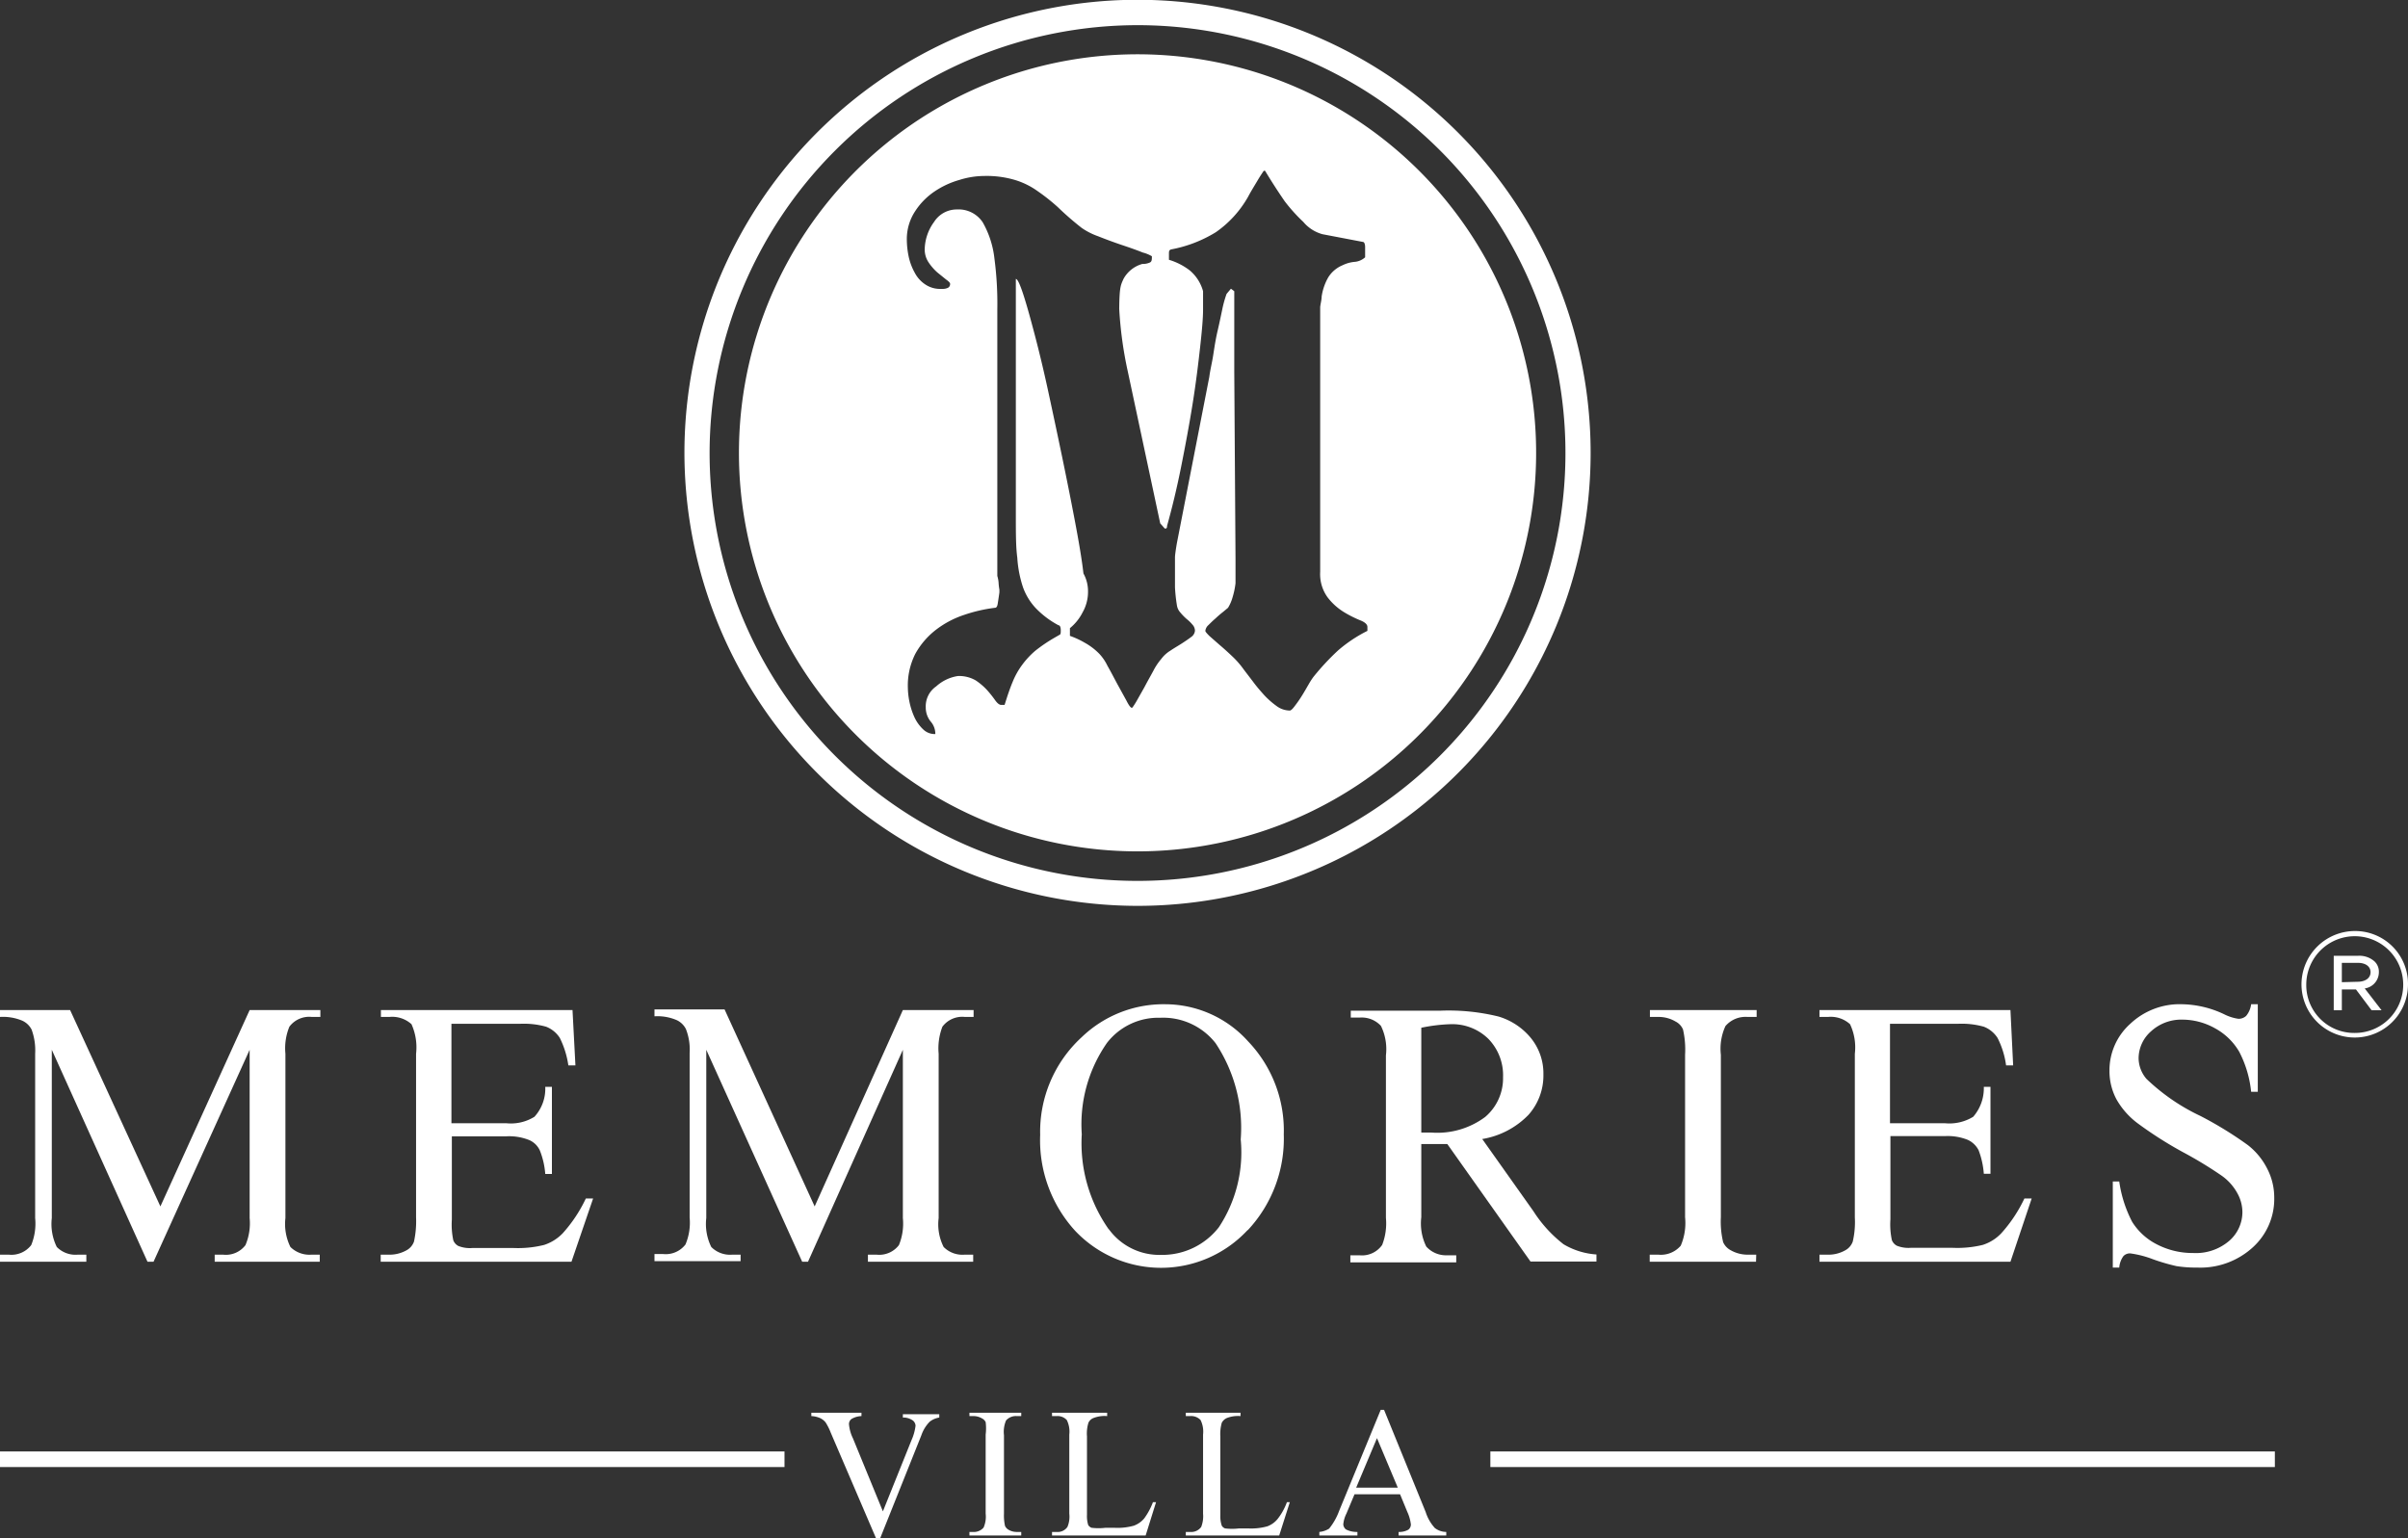 <svg viewBox="0 0 115.75 73.95" xmlns="http://www.w3.org/2000/svg"><rect x="0" y="0" width="115.75" height="73.95" fill="#333333" stroke="none"/><g fill="#fff"><path d="m114.35 46.73a.68.68 0 0 0 -.21-.51 1.1 1.1 0 0 0 -.78-.27h-1.18v2.62h.39v-1h.68l.75 1h.48l-.81-1.05a.79.79 0 0 0 .68-.79zm-1.78.49v-.93h.77c.38 0 .61.18.61.45 0 .29-.26.46-.63.46z"/><path d="m113.2 44.76a2.57 2.57 0 0 0 -2.57 2.56 2.56 2.56 0 0 0 5.12 0 2.54 2.54 0 0 0 -2.55-2.56zm2.32 2.56a2.32 2.32 0 0 1 -2.34 2.34 2.3 2.3 0 0 1 -2.32-2.32 2.33 2.33 0 1 1 4.66 0z"/><path d="m48.36 68.29a.63.63 0 0 1 .52-.21h.21v-.16h-2.49v.16h.21a.79.79 0 0 1 .39.11.39.39 0 0 1 .18.18 2.45 2.45 0 0 1 0 .6v3.8a1.31 1.31 0 0 1 -.1.67.62.62 0 0 1 -.52.21h-.16v.17h2.49v-.17h-.21a.76.76 0 0 1 -.39-.1.41.41 0 0 1 -.18-.19 2.3 2.3 0 0 1 -.05-.59v-3.77a1.39 1.39 0 0 1 .1-.71z"/><path d="m102.75 54a18.79 18.79 0 0 0 2.18 1.39 19.47 19.47 0 0 1 1.86 1.13 2.5 2.5 0 0 1 .76.85 1.89 1.89 0 0 1 .24.89 1.83 1.83 0 0 1 -.64 1.4 2.46 2.46 0 0 1 -1.73.58 3.74 3.74 0 0 1 -1.75-.42 3 3 0 0 1 -1.18-1.08 6 6 0 0 1 -.62-1.94h-.31v4.14h.31a1.08 1.08 0 0 1 .2-.55.42.42 0 0 1 .34-.13 4.81 4.81 0 0 1 1.08.28 9.7 9.7 0 0 0 1.13.33 6.11 6.11 0 0 0 1 .07 3.74 3.74 0 0 0 2.7-1 3.14 3.14 0 0 0 1-2.37 3 3 0 0 0 -.33-1.37 3.34 3.34 0 0 0 -.94-1.15 17.9 17.9 0 0 0 -2.28-1.4 9.74 9.74 0 0 1 -2.59-1.78 1.55 1.55 0 0 1 -.38-1 1.74 1.74 0 0 1 .6-1.29 2.15 2.15 0 0 1 1.51-.56 3.22 3.22 0 0 1 1.57.42 3 3 0 0 1 1.16 1.13 5.33 5.33 0 0 1 .57 1.92h.32v-4.21h-.32a1.09 1.09 0 0 1 -.24.56.53.53 0 0 1 -.37.14 2.2 2.2 0 0 1 -.69-.22 4.9 4.9 0 0 0 -2-.48 3.46 3.46 0 0 0 -2.51.94 3 3 0 0 0 -1 2.25 2.89 2.89 0 0 0 .33 1.37 3.74 3.74 0 0 0 1.02 1.16z"/><path d="m35.6 60.32h-.41a1.27 1.27 0 0 1 -1-.37 2.5 2.5 0 0 1 -.24-1.39v-8.09l4.61 10.19h.28l4.56-10.19v8.09a2.72 2.72 0 0 1 -.19 1.3 1.19 1.19 0 0 1 -1.07.46h-.42v.34h5.06v-.34h-.42a1.27 1.27 0 0 1 -1-.37 2.41 2.41 0 0 1 -.24-1.39v-7.9a2.9 2.9 0 0 1 .18-1.3 1.19 1.19 0 0 1 1.08-.47h.42v-.33h-3.4l-4.24 9.44-4.33-9.47h-3.37v.33a2.35 2.35 0 0 1 1.06.18.94.94 0 0 1 .45.43 2.7 2.7 0 0 1 .18 1.16v7.9a2.69 2.69 0 0 1 -.2 1.3 1.2 1.2 0 0 1 -1.07.46h-.42v.34h4.14z"/><path d="m62 72.22h-.14a2.91 2.91 0 0 1 -.45.81 1.15 1.15 0 0 1 -.49.35 2.92 2.92 0 0 1 -.94.1h-.42a2.75 2.75 0 0 1 -.67 0 .3.3 0 0 1 -.16-.13 1.4 1.4 0 0 1 -.07-.5v-3.79a2 2 0 0 1 .07-.66.51.51 0 0 1 .25-.23 1.49 1.49 0 0 1 .65-.09v-.16h-2.63v.16h.21a.62.62 0 0 1 .5.19 1.26 1.26 0 0 1 .12.7v3.8a1.41 1.41 0 0 1 -.09.64.59.59 0 0 1 -.53.24h-.21v.17h4.49z"/><path d="m71.64 69.78h37.71v.75h-37.71z"/><path d="m41.41 68.08v-.16h-2.41v.16a1.18 1.18 0 0 1 .43.1.75.75 0 0 1 .26.21 2.79 2.79 0 0 1 .24.48l2.2 5.13h.16l2-5a1.73 1.73 0 0 1 .4-.65 1 1 0 0 1 .46-.2v-.16h-1.75v.16h.07a.79.79 0 0 1 .42.15.35.35 0 0 1 .12.24 2.44 2.44 0 0 1 -.2.71l-1.37 3.41-1.44-3.51a1.9 1.9 0 0 1 -.19-.68.3.3 0 0 1 .12-.25 1 1 0 0 1 .48-.14z"/><path d="m0 69.78h37.71v.75h-37.71z"/><path d="m4.15 60.32h-.42a1.26 1.26 0 0 1 -1-.37 2.5 2.5 0 0 1 -.24-1.39v-8.09l4.6 10.19h.29l4.62-10.19v8.09a2.69 2.69 0 0 1 -.2 1.3 1.18 1.18 0 0 1 -1.07.46h-.41v.34h5.05v-.34h-.41a1.3 1.3 0 0 1 -1-.37 2.5 2.5 0 0 1 -.24-1.39v-7.9a2.72 2.72 0 0 1 .19-1.3 1.19 1.19 0 0 1 1.08-.47h.41v-.33h-3.4l-4.29 9.44-4.34-9.44h-3.37v.33a2.4 2.4 0 0 1 1.07.18.94.94 0 0 1 .45.43 2.91 2.91 0 0 1 .17 1.16v7.9a2.72 2.72 0 0 1 -.19 1.3 1.2 1.2 0 0 1 -1.07.46h-.43v.34h4.15z"/><path d="m28.51 57.62h-.35a6.85 6.85 0 0 1 -1.11 1.67 2.17 2.17 0 0 1 -.89.56 5.17 5.17 0 0 1 -1.46.15h-2a1.5 1.5 0 0 1 -.67-.1.52.52 0 0 1 -.24-.27 3.65 3.65 0 0 1 -.07-1v-4h2.61a2.6 2.6 0 0 1 1.11.18 1 1 0 0 1 .51.5 3.84 3.84 0 0 1 .26 1.13h.32v-4.19h-.32a2 2 0 0 1 -.52 1.44 2.14 2.14 0 0 1 -1.36.31h-2.63v-4.78h3.3a4 4 0 0 1 1.25.14 1.37 1.37 0 0 1 .66.54 4.36 4.36 0 0 1 .41 1.32h.34l-.14-2.66h-9.21v.33h.41a1.38 1.38 0 0 1 1.06.35 2.71 2.71 0 0 1 .22 1.42v7.87a4.57 4.57 0 0 1 -.1 1.16.77.77 0 0 1 -.38.43 1.65 1.65 0 0 1 -.81.2h-.41v.34h9.17z"/><path d="m69.52 73.65a.91.91 0 0 1 -.55-.19 2.08 2.08 0 0 1 -.44-.77l-2-4.91h-.16l-2 4.86a3 3 0 0 1 -.48.85 1.07 1.07 0 0 1 -.47.16v.17h1.83v-.17a1.14 1.14 0 0 1 -.55-.12.34.34 0 0 1 -.13-.24 1.45 1.45 0 0 1 .15-.52l.39-.93h2.19l.35.85a2 2 0 0 1 .17.6.32.32 0 0 1 -.12.25.88.88 0 0 1 -.47.11v.17h2.29zm-4.33-2.13 1-2.38 1 2.38z"/><path d="m54.67 40.93a19.16 19.16 0 1 0 -19.15-19.16 19.16 19.16 0 0 0 19.15 19.16zm-6.67-12.93a1.49 1.49 0 0 0 -.06-.31v-10c0-.95 0-1.89 0-2.81a16.5 16.5 0 0 0 -.14-2.46 4.52 4.52 0 0 0 -.56-1.73 1.39 1.39 0 0 0 -1.24-.62 1.29 1.29 0 0 0 -1.1.6 2.29 2.29 0 0 0 -.45 1.33 1.11 1.11 0 0 0 .19.62 2.49 2.49 0 0 0 .42.48l.42.34c.13.09.19.16.19.2a.2.2 0 0 1 -.11.2.6.6 0 0 1 -.24.05h-.11a1.27 1.27 0 0 1 -.74-.22 1.5 1.5 0 0 1 -.5-.56 2.8 2.8 0 0 1 -.29-.77 4.12 4.12 0 0 1 -.09-.86 2.43 2.43 0 0 1 .41-1.34 3.33 3.33 0 0 1 .93-.94 4.15 4.15 0 0 1 1.19-.55 4 4 0 0 1 1.18-.19 4.8 4.8 0 0 1 1.48.19 3.67 3.67 0 0 1 1.07.52 9.46 9.46 0 0 1 1 .79 14.44 14.44 0 0 0 1.15 1 3.31 3.31 0 0 0 .79.4q.55.22 1.14.42c.39.13.73.25 1 .36a1.65 1.65 0 0 1 .44.18c0 .17 0 .27-.12.31a.83.83 0 0 1 -.34.06 1.49 1.49 0 0 0 -.9.71c-.14.31-.2.39-.21 1.45a18.79 18.79 0 0 0 .41 3l1.56 7.31.22.25c.07 0 .11 0 .11-.13.23-.82.46-1.76.67-2.81s.4-2.07.56-3.07.27-1.91.36-2.72.14-1.4.14-1.78v-.9a2 2 0 0 0 -.64-1 3.09 3.09 0 0 0 -1-.51v-.28c0-.12 0-.19.11-.22a6.3 6.3 0 0 0 2.15-.83 5.19 5.19 0 0 0 1.55-1.71c.12-.23.27-.47.43-.74s.27-.43.32-.5h.06c.36.6.68 1.08.94 1.46a8.09 8.09 0 0 0 .9 1 1.83 1.83 0 0 0 .92.59l1.94.37c.07 0 .11.11.11.25v.49a.85.85 0 0 1 -.51.22 1.62 1.62 0 0 0 -.57.16 1.48 1.48 0 0 0 -.69.58 2.61 2.61 0 0 0 -.32.93c0 .15-.05.32-.07.5v12.73a1.9 1.9 0 0 0 .35 1.22 2.89 2.89 0 0 0 .78.71 5.34 5.34 0 0 0 .79.4c.23.09.35.2.35.32v.19a6.77 6.77 0 0 0 -1.41.94 11.74 11.74 0 0 0 -1.19 1.28 3.41 3.41 0 0 0 -.23.36c-.1.17-.2.35-.32.54a5.83 5.83 0 0 1 -.34.49c-.11.15-.19.22-.24.22a1.08 1.08 0 0 1 -.64-.22 4 4 0 0 1 -.59-.52c-.19-.21-.37-.42-.54-.65l-.45-.59a4.19 4.19 0 0 0 -.54-.62c-.21-.2-.42-.39-.61-.55l-.49-.43c-.13-.13-.2-.21-.2-.25a.43.43 0 0 1 .15-.28c.1-.1.21-.21.34-.32a4.64 4.64 0 0 1 .36-.31l.24-.2a2 2 0 0 0 .22-.51 3.8 3.8 0 0 0 .14-.67c0-.22 0-.44 0-.66s0-.39 0-.51l-.06-9v-3.87l-.16-.12-.21.25a5.42 5.42 0 0 0 -.2.71c-.07.33-.14.68-.23 1.06s-.15.77-.21 1.16-.14.68-.19 1.06l-1.56 8q-.08.47-.09.66v.64s0 .58 0 .82a7.83 7.83 0 0 0 .09.84.67.67 0 0 0 .17.37 2.76 2.76 0 0 0 .29.3 1.94 1.94 0 0 1 .29.28.44.44 0 0 1 .12.29.41.41 0 0 1 -.19.31c-.13.1-.28.2-.45.31s-.35.21-.54.34a1.56 1.56 0 0 0 -.44.4 2.92 2.92 0 0 0 -.38.57c-.14.26-.29.52-.43.79l-.39.69q-.18.3-.21.3-.09 0-.27-.36l-.44-.8c-.16-.3-.31-.59-.47-.87a2.25 2.25 0 0 0 -.39-.57 3 3 0 0 0 -.68-.52 4.12 4.12 0 0 0 -.73-.34v-.37a2.35 2.35 0 0 0 .61-.76 2 2 0 0 0 .26-1 1.76 1.76 0 0 0 -.22-.87c-.08-.7-.23-1.57-.42-2.57s-.39-2-.61-3.06-.44-2.09-.66-3.11-.44-1.93-.65-2.73-.39-1.45-.55-1.94-.28-.75-.36-.75v1.33 2s0 1.54 0 2.39 0 1.61 0 2.36 0 1.43 0 2v1.32c0 .81 0 1.49.07 2a5.57 5.57 0 0 0 .28 1.44 2.9 2.9 0 0 0 .62 1 4.35 4.35 0 0 0 1.08.81c.08 0 .11.12.11.24s0 .2-.06.22l-.26.15a7.51 7.51 0 0 0 -.91.62 4 4 0 0 0 -.63.68 3.69 3.69 0 0 0 -.46.83c-.13.31-.25.67-.38 1.09h-.08-.08c-.09 0-.19-.08-.29-.22a5.59 5.59 0 0 0 -.38-.48 3 3 0 0 0 -.56-.48 1.6 1.6 0 0 0 -.85-.21 2 2 0 0 0 -1.05.5 1.16 1.16 0 0 0 -.5 1 1.07 1.07 0 0 0 .23.68.9.9 0 0 1 .23.61.8.8 0 0 1 -.59-.23 1.9 1.9 0 0 1 -.41-.57 3.47 3.47 0 0 1 -.24-.73 3.66 3.66 0 0 1 -.08-.69 3.37 3.37 0 0 1 .36-1.64 3.75 3.75 0 0 1 1-1.16 4.59 4.59 0 0 1 1.35-.71 7.34 7.34 0 0 1 1.48-.34c.07 0 .11-.07.13-.2s.05-.32.08-.54v-.13a2.75 2.75 0 0 1 -.04-.35z"/><path d="m84.42 60.32h-.42a1.65 1.65 0 0 1 -.8-.21.81.81 0 0 1 -.37-.39 4.21 4.21 0 0 1 -.11-1.2v-7.81a2.61 2.61 0 0 1 .22-1.38 1.27 1.27 0 0 1 1.06-.44h.44v-.33h-5.13v.33h.42a1.59 1.59 0 0 1 .81.22.77.77 0 0 1 .36.38 4.38 4.38 0 0 1 .1 1.22v7.81a2.76 2.76 0 0 1 -.21 1.37 1.26 1.26 0 0 1 -1.07.43h-.42v.34h5.11z"/><path d="m97.66 57.62h-.35a6.85 6.85 0 0 1 -1.11 1.67 2.11 2.11 0 0 1 -.89.56 5.17 5.17 0 0 1 -1.46.14h-2a1.5 1.5 0 0 1 -.67-.1.52.52 0 0 1 -.24-.27 3.59 3.59 0 0 1 -.07-1v-4h2.61a2.6 2.6 0 0 1 1.11.18 1.1 1.1 0 0 1 .52.5 4 4 0 0 1 .25 1.13h.32v-4.18h-.32a2.09 2.09 0 0 1 -.51 1.44 2.19 2.19 0 0 1 -1.37.31h-2.63v-4.78h3.27a3.94 3.94 0 0 1 1.24.14 1.37 1.37 0 0 1 .66.54 4.09 4.09 0 0 1 .41 1.32h.34l-.13-2.66h-9.18v.33h.41a1.38 1.38 0 0 1 1.06.35 2.61 2.61 0 0 1 .23 1.42v7.87a4.13 4.13 0 0 1 -.1 1.16.77.77 0 0 1 -.38.43 1.62 1.62 0 0 1 -.81.2h-.41v.34h9.18z"/><path d="m60 59.12a6.44 6.44 0 0 0 1.71-4.58 6.2 6.2 0 0 0 -1.71-4.47 5.37 5.37 0 0 0 -4-1.79 5.67 5.67 0 0 0 -4 1.58 6.17 6.17 0 0 0 -2 4.7 6.46 6.46 0 0 0 1.67 4.6 5.68 5.68 0 0 0 8.28 0zm-6.69 0a7.19 7.19 0 0 1 -1.31-4.59 6.84 6.84 0 0 1 1.21-4.39 3.12 3.12 0 0 1 2.56-1.21 3.2 3.2 0 0 1 2.66 1.22 7.34 7.34 0 0 1 1.21 4.63 6.53 6.53 0 0 1 -1.05 4.22 3.44 3.44 0 0 1 -2.78 1.33 3 3 0 0 1 -2.52-1.25z"/><path d="m51.31 73.41a.57.57 0 0 1 -.52.24h-.22v.17h4.5l.5-1.6h-.15a3.21 3.21 0 0 1 -.42.78 1.17 1.17 0 0 1 -.5.35 2.92 2.92 0 0 1 -.94.1h-.42a2.8 2.8 0 0 1 -.67 0 .34.34 0 0 1 -.16-.13 1.45 1.45 0 0 1 -.06-.5v-3.76a1.76 1.76 0 0 1 .07-.66.44.44 0 0 1 .25-.23 1.46 1.46 0 0 1 .65-.09v-.16h-2.65v.16h.22a.6.6 0 0 1 .49.19 1.26 1.26 0 0 1 .12.7v3.8a1.28 1.28 0 0 1 -.09.64z"/><path d="m54.67 43.55a21.78 21.78 0 1 0 -21.77-21.78 21.8 21.8 0 0 0 21.77 21.78zm0-42.34a20.57 20.57 0 1 1 -20.56 20.56 20.59 20.59 0 0 1 20.56-20.56z"/><path d="m68.56 59.93a2.51 2.51 0 0 1 -.24-1.41v-3.52h1.25l4 5.65h3.17v-.34a3.55 3.55 0 0 1 -1.58-.49 6.32 6.32 0 0 1 -1.45-1.59l-2.46-3.47a4 4 0 0 0 2.22-1.16 2.84 2.84 0 0 0 .72-1.94 2.7 2.7 0 0 0 -.63-1.79 3.19 3.19 0 0 0 -1.53-1 10.06 10.06 0 0 0 -2.8-.28h-4.3v.33h.45a1.26 1.26 0 0 1 1 .4 2.55 2.55 0 0 1 .24 1.42v7.81a2.87 2.87 0 0 1 -.18 1.3 1.18 1.18 0 0 1 -1.08.5h-.45v.34h5.09v-.34h-.47a1.27 1.27 0 0 1 -.97-.42zm-.24-10.52a8.05 8.05 0 0 1 1.38-.17 2.48 2.48 0 0 1 1.85.71 2.51 2.51 0 0 1 .7 1.84 2.44 2.44 0 0 1 -.86 1.91 3.85 3.85 0 0 1 -2.57.75h-.5z"/></g></svg>